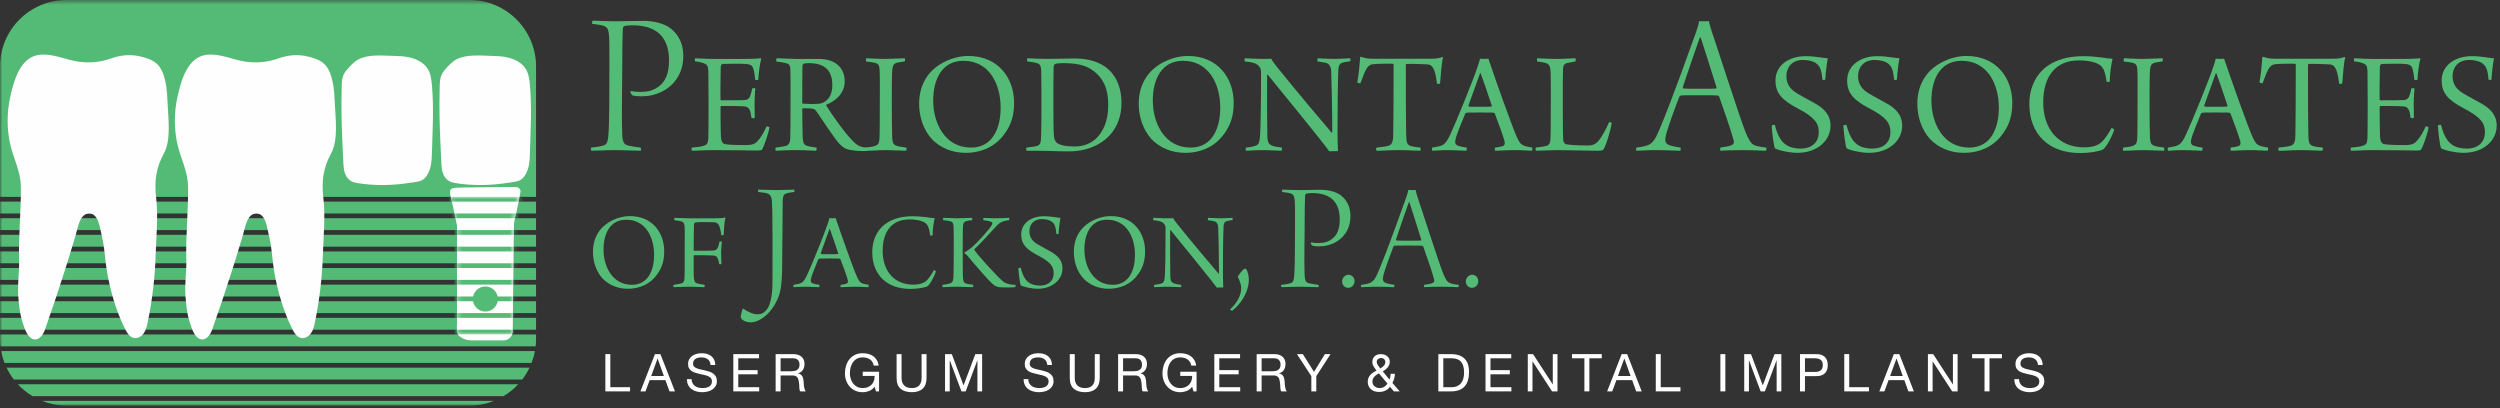 <?xml version="1.0" encoding="UTF-8" standalone="no"?>
<svg width="527px" height="86px" viewBox="0 0 527 86" version="1.1" xmlns="http://www.w3.org/2000/svg" xmlns:xlink="http://www.w3.org/1999/xlink">
    <rect x="0" y="0" width="527" height="86" fill="#333333" stroke="none"/>
    <!-- Generator: Sketch 42 (36781) - http://www.bohemiancoding.com/sketch -->
    <title>Page 1</title>
    <desc>Created with Sketch.</desc>
    <defs>
        <polygon id="path-1" points="0 86 526.305 86 526.305 0.5 0 0.5"></polygon>
        <path d="M0.921,2.5924507e-09 C1.07,0.704 1.28,1.395 1.428,2.1 C1.701,3.4 1.99,4.697 2.25,6 L2.25,16.342 L2.25,23.836 L2.25,26.755 C2.25,27.474 2.079,28.376 2.442,29 L13.874,29 C13.959,28.776 14.006,28.53 14.007,28.269 C14.021,24.04 14.1,19.809 14.146,15.58 C14.181,12.387 14.215,9.193 14.25,6 C14.26,5.073 14.632,4.028 14.807,3.122 C15.008,2.08 15.249,1.043 15.449,8.67542838e-09 L0.921,0 L0.921,2.5924507e-09 Z" id="path-3"></path>
    </defs>
    <g id="Page-1" stroke="none" stroke-width="1" fill="none" fill-rule="evenodd">
        <g transform="translate(0, -1)">
            <g id="Group-143" transform="translate(0, 0.5)">
                <path d="M132.88,19.916 C132.88,19.872 132.969,19.695 133.013,19.695 C133.5,19.784 133.988,19.872 135.006,19.872 C136.468,19.872 137.354,19.651 138.284,19.119 C140.498,17.834 141.03,15.665 141.03,13.184 C141.03,9.153 139.17,5.832 133.367,5.832 C132.88,5.832 131.906,5.875 131.596,6.008 C131.463,6.053 131.33,6.229 131.286,6.585 C131.241,7.647 131.153,10.969 131.153,16.994 C131.153,19.872 131.02,24.921 131.153,28.421 C131.197,30.857 131.596,31.034 132.969,31.299 C133.589,31.433 134.386,31.52 135.006,31.61 C135.184,31.698 135.139,32.23 135.051,32.275 C133.943,32.275 131.374,32.142 129.78,32.142 C127.831,32.142 125.439,32.275 124.686,32.275 C124.553,32.185 124.509,31.698 124.642,31.61 C125.483,31.52 126.192,31.433 126.724,31.299 C127.654,31.034 128.141,31.122 128.274,28.599 C128.362,27.268 128.451,24.832 128.451,18.277 C128.451,15.576 128.495,9.597 128.407,8.355 C128.318,6.851 128.141,6.141 127.034,5.875 C126.458,5.742 125.749,5.609 124.819,5.521 C124.775,5.388 124.863,4.902 124.952,4.856 C125.705,4.856 127.698,4.989 129.735,4.989 C131.862,4.989 133.323,4.902 135.759,4.902 C137.31,4.902 139.834,5.255 141.429,6.54 C142.802,7.647 143.998,9.374 144.042,12.165 C144.087,16.285 141.783,18.721 139.436,19.872 C138.063,20.492 136.822,20.802 135.228,20.802 C134.563,20.802 133.766,20.758 133.279,20.581 C133.102,20.404 132.88,20.006 132.88,19.916 Z" id="Fill-1" fill="#54BB76"></path>
                <path d="M146.57,12.786 C147.279,12.786 148.563,12.918 150.291,12.918 L157.023,12.918 C159.016,12.918 159.946,12.829 160.39,12.786 C160.39,12.786 160.478,12.829 160.478,12.875 C160.168,13.937 159.902,16.063 159.857,17.303 C159.77,17.391 159.282,17.391 159.193,17.303 C159.149,16.639 159.016,15.886 158.927,15.442 C158.707,14.512 158.529,14.07 157.2,13.981 C156.403,13.894 152.727,13.937 152.328,13.981 C152.062,14.025 151.93,14.38 151.93,14.558 C151.885,16.727 151.841,21.112 151.885,21.423 C151.885,21.555 151.974,21.644 152.062,21.644 C153.701,21.644 156.004,21.644 156.935,21.6 C157.909,21.555 158.086,20.891 158.263,20.359 C158.396,19.961 158.485,19.563 158.574,19.12 C158.662,19.075 159.193,19.075 159.238,19.163 C159.149,19.651 159.06,21.555 159.06,22.265 C159.06,22.884 159.105,24.523 159.105,25.32 C158.972,25.453 158.529,25.453 158.396,25.32 C158.308,24.7 158.263,24.346 158.175,24.036 C157.998,23.549 157.82,23.018 156.935,22.929 C155.871,22.84 153.435,22.84 152.018,22.84 C151.974,22.84 151.885,23.061 151.885,23.106 C151.885,23.593 151.885,27.447 151.974,29.351 C152.018,30.547 152.549,30.813 152.727,30.857 C153.435,31.034 154.986,31.078 157.289,31.078 C159.06,31.078 159.415,30.547 159.857,30.06 C160.567,29.218 161.098,28.288 161.586,27.136 C161.674,27.093 162.161,27.225 162.206,27.402 C162.117,28.066 161.275,30.857 160.656,32.009 C160.567,32.142 160.301,32.23 159.637,32.23 C158.086,32.23 155.207,32.142 150.335,32.142 C148.209,32.142 147.102,32.275 145.861,32.275 C145.773,32.186 145.729,31.655 145.861,31.609 C146.659,31.566 147.678,31.433 148.253,31.256 C149.006,31.034 149.272,30.813 149.316,29.484 C149.36,28.51 149.36,25.409 149.36,21.688 C149.36,18.587 149.316,15.797 149.316,15.355 C149.227,14.292 149.006,14.07 148.297,13.805 C147.81,13.627 147.19,13.493 146.57,13.45 C146.437,13.406 146.437,12.786 146.57,12.786" id="Fill-3" fill="#54BB76"></path>
                <path d="M169.162,14.291 C169.118,15.399 169.118,19.916 169.118,22.041 C169.118,22.264 169.118,22.353 169.295,22.353 C169.56,22.396 171.952,22.485 172.794,22.353 C174.079,22.087 175.451,21.111 175.451,18.41 C175.451,15.442 173.946,13.804 170.49,13.804 C170.136,13.804 169.649,13.848 169.384,13.936 C169.295,13.981 169.162,14.202 169.162,14.291 M163.759,12.785 C164.511,12.785 166.681,12.917 167.523,12.917 L172.528,12.917 C176.426,12.917 178.064,15.088 178.064,17.657 C178.064,20.181 176.116,21.821 174.167,22.574 C174.123,22.662 174.167,22.795 174.212,22.795 C175.407,24.789 178.286,28.775 179.748,30.192 C180.899,31.388 181.52,31.52 182.937,31.654 C182.981,31.654 182.937,32.318 182.848,32.318 C181.742,32.407 179.305,32.274 178.375,31.875 C177.932,31.698 177.445,31.344 176.869,30.724 C175.673,29.395 173.282,25.63 172.085,23.947 C171.819,23.548 171.553,23.415 170.978,23.372 C170.447,23.326 169.782,23.326 169.251,23.326 C169.162,23.326 169.118,23.504 169.118,23.548 C169.118,25.232 169.162,28.332 169.206,29.484 C169.295,30.813 169.56,31.034 170.136,31.255 C170.534,31.388 171.288,31.52 172.085,31.609 C172.218,31.654 172.13,32.185 172.041,32.274 C171.642,32.274 169.87,32.141 167.612,32.141 C165.53,32.141 163.979,32.274 163.537,32.274 C163.448,32.23 163.404,31.654 163.537,31.609 C164.157,31.52 165.175,31.388 165.486,31.3 C166.239,31.122 166.549,30.724 166.593,29.528 C166.638,28.687 166.638,24.567 166.638,22.928 C166.638,21.111 166.681,16.107 166.593,14.955 C166.549,14.158 166.239,13.936 165.663,13.804 C165.264,13.716 164.423,13.538 163.714,13.493 C163.581,13.405 163.626,12.829 163.759,12.785" id="Fill-5" fill="#54BB76"></path>
                <path d="M182.586,12.786 C183.206,12.786 185.11,12.918 186.572,12.918 C187.856,12.918 189.938,12.786 190.691,12.786 C190.824,12.829 190.824,13.361 190.691,13.45 C190.204,13.493 189.362,13.671 189.097,13.716 C188.387,13.894 188.167,14.336 188.078,15.31 C187.989,16.639 187.989,19.563 187.989,22.308 C187.989,25.233 188.034,28.554 188.078,29.617 C188.167,30.591 188.3,30.99 189.053,31.256 C189.451,31.389 190.336,31.521 191.046,31.609 C191.135,31.698 191.09,32.186 191.046,32.275 C190.381,32.275 188.122,32.142 186.749,32.142 C185.199,32.142 184.092,32.275 182.453,32.275 C182.364,32.186 182.364,31.698 182.453,31.609 C183.028,31.566 183.914,31.433 184.313,31.3 C185.066,31.078 185.288,30.725 185.376,29.972 C185.465,29.085 185.465,24.036 185.465,21.423 C185.465,19.075 185.508,16.727 185.421,15.266 C185.376,14.336 185.199,13.937 184.491,13.759 C184.136,13.671 183.383,13.539 182.586,13.45 C182.497,13.406 182.542,12.829 182.586,12.786" id="Fill-7" fill="#54BB76"></path>
                <path d="M210.935,23.195 C210.935,18.233 208.543,13.317 203.095,13.317 C198.533,13.317 196.717,17.259 196.717,21.688 C196.717,26.472 199.197,31.61 204.69,31.61 C209.341,31.61 210.935,27.402 210.935,23.195 M196.451,29.838 C194.591,27.8 193.749,25.01 193.749,22.354 C193.749,20.094 194.369,18.101 195.521,16.507 C197.337,13.937 200.925,12.298 204.114,12.298 C210.536,12.298 213.77,17.082 213.77,22.176 C213.77,24.832 213.15,26.781 211.865,28.554 C210.005,31.3 206.993,32.717 203.538,32.717 C200.57,32.717 198.134,31.566 196.451,29.838" id="Fill-9" fill="#54BB76"></path>
                <path d="M222.809,30.636 C223.429,31.078 224.581,31.389 226.53,31.389 C227.593,31.389 229.32,31.167 230.871,29.883 C232.554,28.377 233.617,26.029 233.617,22.618 C233.617,19.518 232.819,17.082 230.25,15.266 C228.789,14.203 226.751,13.805 224.138,13.805 C223.695,13.805 222.676,13.848 222.454,13.981 C222.278,14.07 222.145,14.158 222.101,14.646 C222.056,15.399 222.056,19.563 222.056,22.308 C222.056,25.144 222.056,28.421 222.189,29.307 C222.189,29.706 222.411,30.281 222.809,30.636 M216.608,12.786 C217.406,12.829 219.753,12.918 220.594,12.918 C222.411,12.918 224.271,12.829 226.663,12.829 C229.364,12.829 231.933,13.582 233.573,15.044 C235.566,16.816 236.407,19.34 236.407,22.219 C236.407,26.649 234.104,29.351 231.889,30.679 C230.028,31.787 228.036,32.408 225.157,32.408 C222.809,32.408 220.727,32.275 218.38,32.275 L216.387,32.275 C216.298,32.186 216.298,31.655 216.387,31.609 C216.962,31.566 217.848,31.433 218.291,31.344 C218.911,31.211 219.355,31.078 219.443,29.795 C219.532,27.668 219.532,24.745 219.532,22.131 C219.532,20.581 219.532,16.639 219.488,15.355 C219.443,14.38 219.221,13.937 218.424,13.759 C218.07,13.671 217.45,13.539 216.564,13.45 C216.475,13.361 216.475,12.875 216.608,12.786" id="Fill-11" fill="#54BB76"></path>
                <path d="M257.228,23.195 C257.228,18.233 254.837,13.317 249.388,13.317 C244.827,13.317 243.011,17.259 243.011,21.688 C243.011,26.472 245.49,31.61 250.983,31.61 C255.635,31.61 257.228,27.402 257.228,23.195 M242.744,29.838 C240.885,27.8 240.042,25.01 240.042,22.354 C240.042,20.094 240.662,18.101 241.815,16.507 C243.631,13.937 247.219,12.298 250.407,12.298 C256.829,12.298 260.063,17.082 260.063,22.176 C260.063,24.832 259.443,26.781 258.159,28.554 C256.298,31.3 253.286,32.717 249.832,32.717 C246.863,32.717 244.428,31.566 242.744,29.838" id="Fill-13" fill="#54BB76"></path>
                <path d="M262.415,12.786 C262.858,12.786 265.028,12.918 266.003,12.918 C266.623,12.918 267.686,12.918 267.996,12.875 C268.084,13.14 268.262,13.45 269.103,14.512 C272.735,19.075 279.601,27.18 280.708,28.465 C280.753,28.51 280.841,28.421 280.841,28.377 C280.841,24.168 280.708,17.703 280.62,15.531 C280.575,14.646 280.265,13.894 279.379,13.716 L277.741,13.45 C277.696,13.361 277.696,12.875 277.741,12.786 C278.493,12.786 279.867,12.918 281.373,12.918 C282.303,12.918 284.296,12.786 284.651,12.786 C284.695,12.875 284.695,13.317 284.651,13.406 C284.074,13.493 283.366,13.582 283.011,13.716 C282.258,13.937 282.17,14.558 282.125,15.266 C281.992,17.437 281.948,24.214 281.948,28.155 C281.948,29.572 281.992,31.389 282.037,32.363 C281.461,32.319 280.62,32.363 280.221,32.408 C278.804,30.37 268.661,18.012 267.199,16.196 C267.154,16.196 267.11,16.196 267.11,16.24 C267.066,19.34 267.11,27.313 267.154,29.218 C267.199,30.725 267.598,30.945 268.173,31.211 C268.617,31.389 269.591,31.566 270.166,31.609 C270.3,31.655 270.255,32.186 270.122,32.275 C269.502,32.275 267.642,32.142 266.047,32.142 C264.63,32.142 263.345,32.275 262.681,32.275 C262.548,32.186 262.548,31.655 262.681,31.609 C263.123,31.566 264.009,31.477 264.719,31.211 C265.471,30.945 265.516,30.193 265.604,29.307 C265.738,27.889 265.826,22.618 265.826,15.754 C265.826,15.177 265.738,14.867 265.383,14.425 C264.807,13.848 264.231,13.627 262.371,13.45 C262.326,13.361 262.326,12.875 262.415,12.786" id="Fill-15" fill="#54BB76"></path>
                <path d="M292.404,31.3 C293.378,31.123 293.643,30.547 293.688,29.129 C293.732,28.244 293.776,19.208 293.776,14.114 C293.776,14.025 293.643,13.937 293.6,13.937 C292.979,13.893 290.145,13.937 289.525,14.025 C288.816,14.07 288.329,14.469 287.974,15.133 C287.62,15.797 287.266,16.727 286.779,18.056 C286.69,18.056 286.158,17.968 286.114,17.879 C286.38,16.595 286.646,13.893 286.734,12.52 C286.779,12.476 286.868,12.431 286.912,12.476 C287.753,12.786 288.462,12.875 289.214,12.875 L301.395,12.875 C302.458,12.875 303.078,12.875 304.052,12.52 C304.097,12.52 304.185,12.563 304.185,12.652 C303.876,13.805 303.699,16.55 303.566,18.101 C303.477,18.189 302.902,18.233 302.902,18.101 C302.769,16.773 302.547,15.886 302.325,15.31 C302.016,14.512 301.617,14.114 300.864,14.07 C299.623,13.981 297.276,13.937 296.478,13.981 C296.391,14.025 296.346,14.114 296.346,14.203 C296.346,18.72 296.346,28.465 296.478,29.972 C296.523,30.547 296.744,31.123 297.453,31.3 C297.896,31.433 298.605,31.521 299.402,31.609 C299.535,31.655 299.49,32.23 299.357,32.274 C298.472,32.274 296.656,32.141 294.795,32.141 C292.448,32.141 291.075,32.319 290.189,32.274 C290.056,32.186 290.056,31.655 290.189,31.609 C291.208,31.477 291.961,31.433 292.404,31.3" id="Fill-17" fill="#54BB76"></path>
                <path d="M309.548,22.751 C309.548,22.884 309.592,22.928 309.681,22.972 C309.947,23.017 309.903,23.017 311.674,23.017 C312.383,23.017 313.889,23.017 314.376,22.972 C314.376,22.972 314.509,22.884 314.465,22.751 C313.668,20.359 312.649,17.348 312.118,15.93 C312.073,15.93 312.029,15.974 311.985,15.974 L309.548,22.751 Z M305.694,28.907 C306.891,26.383 310.656,17.126 311.453,14.646 C311.674,13.981 311.94,13.184 311.985,12.874 C311.985,12.874 312.25,12.917 312.826,12.917 C313.357,12.917 313.668,12.874 313.756,12.874 C313.801,13.095 314.067,13.804 314.287,14.424 C314.908,16.329 318.717,27.136 319.736,29.351 C320.533,31.122 320.843,31.255 323.013,31.609 C323.058,31.698 323.013,32.185 322.925,32.274 C322.349,32.274 320.843,32.141 319.426,32.141 C317.699,32.141 315.971,32.274 315.173,32.274 C315.084,32.185 315.084,31.654 315.173,31.609 C315.794,31.52 316.148,31.477 316.635,31.344 C317.255,31.167 317.255,30.767 317.166,30.281 C316.768,28.819 315.705,26.028 315.084,24.39 C315.084,24.39 314.908,24.257 314.864,24.257 C314.553,24.213 314.022,24.213 311.985,24.213 C309.77,24.213 309.459,24.213 309.194,24.257 C308.973,24.302 308.84,24.478 308.84,24.523 C308.176,26.162 306.935,29.085 306.802,29.971 C306.669,30.547 306.713,31.122 307.643,31.3 C307.998,31.433 308.485,31.52 309.194,31.609 C309.239,31.654 309.194,32.141 309.106,32.274 C308.529,32.274 306.58,32.141 305.163,32.141 C303.525,32.141 302.417,32.274 301.93,32.274 C301.841,32.185 301.841,31.654 301.93,31.609 C304.189,31.255 304.632,31.167 305.694,28.907 L305.694,28.907 Z" id="Fill-19" fill="#54BB76"></path>
                <path d="M324.035,12.786 C324.743,12.786 326.471,12.918 328.198,12.918 C329.749,12.918 331.565,12.786 332.096,12.786 C332.185,12.829 332.185,13.361 332.096,13.45 L330.457,13.759 C329.749,13.937 329.527,14.203 329.483,15.089 C329.438,16.107 329.438,18.72 329.438,22.176 C329.438,24.921 329.438,28.332 329.527,30.015 C329.571,30.502 329.925,30.857 330.058,30.902 C330.811,31.034 332.273,31.167 334.886,31.167 C335.55,31.167 336.215,30.99 336.835,30.326 C337.588,29.528 338.607,27.668 339.183,26.25 C339.271,26.163 339.759,26.383 339.759,26.472 C339.448,28.244 338.607,31.034 338.031,31.964 C337.898,32.186 337.632,32.275 336.791,32.275 C335.197,32.275 329.616,32.142 328.242,32.142 C327.002,32.142 324.256,32.275 323.769,32.275 C323.68,32.186 323.68,31.655 323.769,31.609 C324.61,31.477 325.363,31.433 325.762,31.3 C326.471,31.167 326.781,30.813 326.825,29.838 C326.87,28.953 326.914,28.687 326.914,21.378 C326.914,18.145 326.914,16.595 326.87,15.886 C326.825,14.336 326.559,13.937 325.585,13.716 C325.23,13.627 324.655,13.539 324.035,13.45 C323.946,13.361 323.991,12.875 324.035,12.786" id="Fill-21" fill="#54BB76"></path>
                <path d="M358.321,8.444 C357.613,10.305 355.399,16.904 354.733,18.854 C354.733,19.03 354.778,19.119 354.911,19.163 C355.31,19.209 356.416,19.209 358.809,19.209 C359.783,19.209 361.511,19.209 361.732,19.163 C361.777,19.163 361.865,19.03 361.821,18.854 C360.758,15.488 359.164,10.35 358.498,8.4 C358.454,8.4 358.321,8.4 358.321,8.444 M349.905,27.579 C352.607,21.201 356.594,9.819 357.568,7.16 C357.879,6.274 358.1,5.521 358.189,4.946 C358.233,4.946 358.587,4.99 359.207,4.99 C359.872,4.99 360.181,4.946 360.226,4.946 C360.314,5.345 360.492,6.053 360.758,6.894 C361.555,9.108 366.693,25.233 368.021,28.509 C369.173,31.122 369.351,31.256 372.318,31.61 C372.407,31.744 372.363,32.185 372.23,32.275 C371.122,32.23 368.598,32.142 367.579,32.142 C366.516,32.142 363.593,32.185 362.662,32.275 C362.618,32.185 362.574,31.698 362.662,31.61 C363.548,31.477 364.257,31.389 364.876,31.166 C365.586,30.857 365.586,30.547 365.408,29.927 C364.921,28.023 363.238,23.284 362.396,20.846 C362.396,20.846 362.13,20.625 362.086,20.625 C361.644,20.581 360.713,20.581 357.967,20.581 C355,20.581 354.778,20.581 354.335,20.625 C354.202,20.625 354.025,20.802 353.981,20.936 C353.095,23.238 351.279,28.111 351.102,29.395 C350.969,30.192 350.924,30.901 352.386,31.256 C352.918,31.389 353.317,31.477 354.247,31.61 C354.335,31.698 354.291,32.185 354.202,32.275 C353.405,32.275 351.102,32.142 349.153,32.142 C346.982,32.142 345.654,32.275 344.99,32.275 C344.857,32.23 344.857,31.698 344.99,31.61 C348.089,31.212 348.533,30.857 349.905,27.579" id="Fill-23" fill="#54BB76"></path>
                <path d="M376.396,30.945 C377.193,31.566 378.389,31.832 379.541,31.832 C381.579,31.832 383.394,30.813 383.394,28.332 C383.394,26.427 382.464,25.187 378.921,23.327 C375.82,21.688 374.271,20.27 374.271,17.48 C374.271,14.203 377.193,12.342 380.603,12.342 C382.021,12.342 382.685,12.475 383.438,12.563 C384.103,12.652 384.988,12.786 385.298,12.786 C385.122,13.67 384.856,15.708 384.767,17.259 C384.68,17.391 384.192,17.391 384.147,17.259 C384.014,15.354 383.661,14.469 382.906,13.893 C382.286,13.405 381.224,13.139 380.072,13.139 C377.637,13.139 376.572,14.823 376.572,16.549 C376.572,18.321 377.503,19.385 378.743,20.138 C380.204,21.024 381.49,21.644 382.774,22.396 C384.281,23.283 385.875,24.567 385.875,27.004 C385.875,30.015 383.216,32.717 378.877,32.717 C377.193,32.717 374.846,32.186 374.137,31.743 C373.916,31.3 373.517,28.111 373.473,26.958 C373.517,26.87 374.048,26.781 374.137,26.826 C374.668,28.996 375.466,30.325 376.396,30.945" id="Fill-25" fill="#54BB76"></path>
                <path d="M391.502,30.945 C392.3,31.566 393.495,31.832 394.647,31.832 C396.685,31.832 398.501,30.813 398.501,28.332 C398.501,26.427 397.571,25.187 394.027,23.327 C390.927,21.688 389.377,20.27 389.377,17.48 C389.377,14.203 392.3,12.342 395.71,12.342 C397.127,12.342 397.792,12.475 398.545,12.563 C399.209,12.652 400.095,12.786 400.405,12.786 C400.228,13.67 399.962,15.708 399.873,17.259 C399.786,17.391 399.298,17.391 399.254,17.259 C399.12,15.354 398.767,14.469 398.013,13.893 C397.393,13.405 396.33,13.139 395.178,13.139 C392.743,13.139 391.679,14.823 391.679,16.549 C391.679,18.321 392.61,19.385 393.85,20.138 C395.311,21.024 396.596,21.644 397.881,22.396 C399.387,23.283 400.981,24.567 400.981,27.004 C400.981,30.015 398.323,32.717 393.983,32.717 C392.3,32.717 389.952,32.186 389.244,31.743 C389.022,31.3 388.623,28.111 388.579,26.958 C388.623,26.87 389.155,26.781 389.244,26.826 C389.775,28.996 390.572,30.325 391.502,30.945" id="Fill-27" fill="#54BB76"></path>
                <path d="M421.358,23.195 C421.358,18.233 418.966,13.317 413.518,13.317 C408.956,13.317 407.14,17.259 407.14,21.688 C407.14,26.472 409.62,31.61 415.113,31.61 C419.764,31.61 421.358,27.402 421.358,23.195 M406.874,29.838 C405.014,27.8 404.172,25.01 404.172,22.354 C404.172,20.094 404.792,18.101 405.944,16.507 C407.76,13.937 411.348,12.298 414.537,12.298 C420.959,12.298 424.193,17.082 424.193,22.176 C424.193,24.832 423.573,26.781 422.288,28.554 C420.428,31.3 417.416,32.717 413.961,32.717 C410.993,32.717 408.557,31.566 406.874,29.838" id="Fill-29" fill="#54BB76"></path>
                <path d="M442.179,13.937 C441.249,13.45 439.787,13.229 438.237,13.229 C433.276,13.229 430.707,16.639 430.707,22.088 C430.707,27.535 433.763,31.566 439.389,31.566 C440.319,31.566 441.78,31.433 442.799,30.636 C443.685,29.927 444.526,28.554 445.102,27.491 C445.235,27.447 445.633,27.712 445.678,27.846 C445.102,29.572 443.862,31.744 443.242,32.053 C442.268,32.451 440.363,32.763 438.503,32.763 C431.814,32.763 427.783,28.731 427.783,22.397 C427.783,18.942 429.246,15.577 432.656,13.76 C434.339,12.875 436.509,12.343 439.123,12.343 C440.407,12.343 441.604,12.431 442.932,12.609 C443.995,12.786 444.881,12.875 445.324,12.875 C445.058,14.026 444.703,16.241 444.748,17.703 C444.703,17.791 444.172,17.791 444.084,17.746 C443.729,15.355 443.331,14.469 442.179,13.937" id="Fill-31" fill="#54BB76"></path>
                <path d="M447.72,12.786 C448.34,12.786 450.244,12.918 451.706,12.918 C452.99,12.918 455.072,12.786 455.825,12.786 C455.958,12.829 455.958,13.361 455.825,13.45 C455.338,13.493 454.496,13.671 454.231,13.716 C453.521,13.894 453.301,14.336 453.212,15.31 C453.123,16.639 453.123,19.563 453.123,22.308 C453.123,25.233 453.168,28.554 453.212,29.617 C453.301,30.591 453.434,30.99 454.187,31.256 C454.585,31.389 455.47,31.521 456.18,31.609 C456.269,31.698 456.224,32.186 456.18,32.275 C455.515,32.275 453.256,32.142 451.883,32.142 C450.333,32.142 449.226,32.275 447.587,32.275 C447.498,32.186 447.498,31.698 447.587,31.609 C448.162,31.566 449.048,31.433 449.447,31.3 C450.2,31.078 450.422,30.725 450.51,29.972 C450.599,29.085 450.599,24.036 450.599,21.423 C450.599,19.075 450.643,16.727 450.555,15.266 C450.51,14.336 450.333,13.937 449.625,13.759 C449.27,13.671 448.517,13.539 447.72,13.45 C447.631,13.406 447.676,12.829 447.72,12.786" id="Fill-33" fill="#54BB76"></path>
                <path d="M464.64,22.751 C464.64,22.884 464.684,22.928 464.773,22.972 C465.039,23.017 464.995,23.017 466.766,23.017 C467.475,23.017 468.981,23.017 469.468,22.972 C469.468,22.972 469.601,22.884 469.557,22.751 C468.76,20.359 467.741,17.348 467.21,15.93 C467.165,15.93 467.121,15.974 467.077,15.974 L464.64,22.751 Z M460.786,28.907 C461.983,26.383 465.748,17.126 466.545,14.646 C466.766,13.981 467.032,13.184 467.077,12.874 C467.077,12.874 467.342,12.917 467.918,12.917 C468.449,12.917 468.76,12.874 468.848,12.874 C468.893,13.095 469.159,13.804 469.379,14.424 C470,16.329 473.809,27.136 474.828,29.351 C475.625,31.122 475.935,31.255 478.105,31.609 C478.15,31.698 478.105,32.185 478.017,32.274 C477.441,32.274 475.935,32.141 474.518,32.141 C472.791,32.141 471.063,32.274 470.265,32.274 C470.176,32.185 470.176,31.654 470.265,31.609 C470.886,31.52 471.24,31.477 471.727,31.344 C472.347,31.167 472.347,30.767 472.258,30.281 C471.86,28.819 470.797,26.028 470.176,24.39 C470.176,24.39 470,24.257 469.956,24.257 C469.645,24.213 469.114,24.213 467.077,24.213 C464.862,24.213 464.551,24.213 464.286,24.257 C464.065,24.302 463.932,24.478 463.932,24.523 C463.268,26.162 462.027,29.085 461.894,29.971 C461.761,30.547 461.805,31.122 462.735,31.3 C463.09,31.433 463.577,31.52 464.286,31.609 C464.331,31.654 464.286,32.141 464.198,32.274 C463.621,32.274 461.672,32.141 460.255,32.141 C458.617,32.141 457.509,32.274 457.022,32.274 C456.933,32.185 456.933,31.654 457.022,31.609 C459.281,31.255 459.724,31.167 460.786,28.907 L460.786,28.907 Z" id="Fill-35" fill="#54BB76"></path>
                <path d="M482.583,31.3 C483.557,31.123 483.822,30.547 483.867,29.129 C483.911,28.244 483.955,19.208 483.955,14.114 C483.955,14.025 483.822,13.937 483.779,13.937 C483.158,13.893 480.324,13.937 479.704,14.025 C478.995,14.07 478.508,14.469 478.153,15.133 C477.799,15.797 477.445,16.727 476.958,18.056 C476.869,18.056 476.337,17.968 476.293,17.879 C476.559,16.595 476.825,13.893 476.913,12.52 C476.958,12.476 477.047,12.431 477.091,12.476 C477.932,12.786 478.641,12.875 479.393,12.875 L491.574,12.875 C492.637,12.875 493.257,12.875 494.231,12.52 C494.276,12.52 494.364,12.563 494.364,12.652 C494.055,13.805 493.878,16.55 493.745,18.101 C493.656,18.189 493.081,18.233 493.081,18.101 C492.948,16.773 492.726,15.886 492.504,15.31 C492.195,14.512 491.796,14.114 491.043,14.07 C489.802,13.981 487.455,13.937 486.657,13.981 C486.57,14.025 486.525,14.114 486.525,14.203 C486.525,18.72 486.525,28.465 486.657,29.972 C486.702,30.547 486.923,31.123 487.632,31.3 C488.075,31.433 488.784,31.521 489.581,31.609 C489.714,31.655 489.669,32.23 489.536,32.274 C488.651,32.274 486.835,32.141 484.974,32.141 C482.627,32.141 481.254,32.319 480.368,32.274 C480.235,32.186 480.235,31.655 480.368,31.609 C481.387,31.477 482.14,31.433 482.583,31.3" id="Fill-37" fill="#54BB76"></path>
                <path d="M496.315,12.786 C497.025,12.786 498.308,12.918 500.037,12.918 L506.768,12.918 C508.762,12.918 509.692,12.829 510.135,12.786 C510.135,12.786 510.224,12.829 510.224,12.875 C509.913,13.937 509.647,16.063 509.603,17.303 C509.515,17.391 509.028,17.391 508.939,17.303 C508.895,16.639 508.762,15.886 508.673,15.442 C508.452,14.512 508.275,14.07 506.946,13.981 C506.149,13.894 502.472,13.937 502.073,13.981 C501.808,14.025 501.675,14.38 501.675,14.558 C501.631,16.727 501.587,21.112 501.631,21.423 C501.631,21.555 501.72,21.644 501.808,21.644 C503.447,21.644 505.751,21.644 506.681,21.6 C507.654,21.555 507.831,20.891 508.009,20.359 C508.142,19.961 508.231,19.563 508.319,19.12 C508.408,19.075 508.939,19.075 508.983,19.163 C508.895,19.651 508.806,21.555 508.806,22.265 C508.806,22.884 508.85,24.523 508.85,25.32 C508.717,25.453 508.275,25.453 508.142,25.32 C508.053,24.7 508.009,24.346 507.92,24.036 C507.743,23.549 507.566,23.018 506.681,22.929 C505.617,22.84 503.181,22.84 501.764,22.84 C501.72,22.84 501.631,23.061 501.631,23.106 C501.631,23.593 501.631,27.447 501.72,29.351 C501.764,30.547 502.295,30.813 502.472,30.857 C503.181,31.034 504.732,31.078 507.034,31.078 C508.806,31.078 509.161,30.547 509.603,30.06 C510.313,29.218 510.844,28.288 511.331,27.136 C511.42,27.093 511.907,27.225 511.951,27.402 C511.862,28.066 511.021,30.857 510.401,32.009 C510.313,32.142 510.046,32.23 509.382,32.23 C507.831,32.23 504.952,32.142 500.081,32.142 C497.955,32.142 496.847,32.275 495.607,32.275 C495.518,32.186 495.474,31.655 495.607,31.609 C496.404,31.566 497.423,31.433 497.999,31.256 C498.752,31.034 499.018,30.813 499.062,29.484 C499.107,28.51 499.107,25.409 499.107,21.688 C499.107,18.587 499.062,15.797 499.062,15.355 C498.973,14.292 498.752,14.07 498.043,13.805 C497.556,13.627 496.936,13.493 496.315,13.45 C496.183,13.406 496.183,12.786 496.315,12.786" id="Fill-39" fill="#54BB76"></path>
                <path d="M516.826,30.945 C517.624,31.566 518.819,31.832 519.971,31.832 C522.009,31.832 523.825,30.813 523.825,28.332 C523.825,26.427 522.895,25.187 519.351,23.327 C516.251,21.688 514.701,20.27 514.701,17.48 C514.701,14.203 517.624,12.342 521.034,12.342 C522.451,12.342 523.116,12.475 523.869,12.563 C524.533,12.652 525.419,12.786 525.729,12.786 C525.552,13.67 525.286,15.708 525.197,17.259 C525.11,17.391 524.622,17.391 524.578,17.259 C524.444,15.354 524.091,14.469 523.337,13.893 C522.717,13.405 521.654,13.139 520.502,13.139 C518.067,13.139 517.003,14.823 517.003,16.549 C517.003,18.321 517.933,19.385 519.174,20.138 C520.635,21.024 521.92,21.644 523.205,22.396 C524.711,23.283 526.305,24.567 526.305,27.004 C526.305,30.015 523.647,32.717 519.307,32.717 C517.624,32.717 515.276,32.186 514.568,31.743 C514.346,31.3 513.947,28.111 513.903,26.958 C513.947,26.87 514.479,26.781 514.568,26.826 C515.099,28.996 515.896,30.325 516.826,30.945" id="Fill-41" fill="#54BB76"></path>
                <path d="M137.887,54.226 C137.887,50.504 136.093,46.816 132.007,46.816 C128.585,46.816 127.222,49.773 127.222,53.096 C127.222,56.684 129.083,60.538 133.203,60.538 C136.691,60.538 137.887,57.382 137.887,54.226 M127.023,59.21 C125.628,57.682 124.996,55.588 124.996,53.594 C124.996,51.9 125.462,50.405 126.325,49.209 C127.687,47.281 130.378,46.053 132.771,46.053 C137.588,46.053 140.013,49.641 140.013,53.461 C140.013,55.455 139.548,56.917 138.585,58.246 C137.189,60.305 134.93,61.369 132.339,61.369 C130.113,61.369 128.285,60.506 127.023,59.21" id="Fill-43" fill="#54BB76"></path>
                <path d="M142.174,46.418 C142.606,46.418 144.068,46.518 145.264,46.518 L150.779,46.518 C151.743,46.518 152.374,46.485 152.839,46.351 C152.905,46.351 152.905,46.418 152.939,46.45 C152.706,47.016 152.607,48.81 152.54,50.007 C152.507,50.106 152.108,50.172 152.042,50.039 C151.975,49.275 151.776,48.544 151.676,48.278 C151.544,47.813 151.178,47.382 150.513,47.348 C149.749,47.316 147.423,47.281 146.626,47.382 C146.46,47.382 146.294,47.614 146.294,47.813 C146.261,48.611 146.228,51.534 146.228,53.229 C146.228,53.296 146.261,53.362 146.327,53.362 C146.925,53.362 149.583,53.362 150.247,53.328 C150.912,53.296 151.111,53.096 151.344,52.63 C151.443,52.431 151.61,51.833 151.676,51.434 C151.743,51.368 152.108,51.402 152.175,51.468 C152.108,51.933 152.009,53.129 152.009,53.661 C152.009,54.923 152.075,55.687 152.075,56.12 C152.009,56.219 151.676,56.253 151.61,56.152 C151.577,55.953 151.477,55.488 151.377,55.189 C151.211,54.691 151.011,54.391 150.38,54.359 C149.483,54.292 147.058,54.292 146.394,54.292 C146.327,54.292 146.228,54.325 146.228,54.425 C146.228,55.854 146.194,58.046 146.261,58.977 C146.327,59.707 146.394,60.106 147.058,60.273 C147.39,60.339 147.888,60.472 148.52,60.538 C148.553,60.571 148.553,60.97 148.487,61.036 C147.888,61.036 146.593,60.937 145.397,60.937 C143.603,60.937 142.673,61.036 142.008,61.036 C141.941,60.97 141.908,60.571 142.008,60.538 C142.54,60.472 143.271,60.339 143.536,60.273 C144.201,60.073 144.267,59.741 144.3,58.844 C144.334,58.013 144.334,56.585 144.334,53.628 C144.334,51.102 144.367,49.341 144.334,48.477 C144.3,47.746 144.134,47.348 143.769,47.215 C143.47,47.116 142.805,46.983 142.174,46.916 C142.107,46.85 142.141,46.45 142.174,46.418" id="Fill-45" fill="#54BB76"></path>
                <path d="M159.848,40.47 C160.845,40.47 162.24,40.571 163.736,40.571 C165.43,40.571 166.46,40.47 167.423,40.47 C167.49,40.536 167.523,40.902 167.391,40.969 C166.294,41.102 165.863,41.201 165.497,41.401 C165.032,41.666 165.064,42.232 164.998,42.596 C164.965,43.427 164.931,55.022 164.865,57.614 C164.798,59.907 164.666,61.934 163.902,63.561 C162.506,66.684 160.148,68.444 158.187,68.444 C157.191,68.444 156.36,67.979 156.16,67.448 L156.16,67.083 C156.227,66.651 156.459,65.787 156.625,65.521 C157.822,66.385 158.951,66.751 159.549,66.751 C160.48,66.751 160.911,66.551 161.509,65.92 C162.307,65.089 162.839,63.029 162.839,59.973 C162.872,56.119 162.872,44.756 162.739,43.393 C162.705,42.53 162.705,41.567 161.709,41.267 C161.211,41.102 160.812,41.102 159.848,40.969 C159.782,40.902 159.748,40.536 159.848,40.47" id="Fill-47" fill="#54BB76"></path>
                <path d="M173.007,53.894 C173.007,53.994 173.041,54.026 173.107,54.059 C173.306,54.093 173.273,54.093 174.601,54.093 C175.133,54.093 176.262,54.093 176.628,54.059 C176.628,54.059 176.728,53.994 176.695,53.894 C176.097,52.1 175.332,49.84 174.934,48.777 C174.901,48.777 174.867,48.811 174.834,48.811 L173.007,53.894 Z M170.116,58.512 C171.014,56.618 173.838,49.674 174.436,47.813 C174.601,47.316 174.801,46.717 174.834,46.485 C174.834,46.485 175.034,46.518 175.465,46.518 C175.864,46.518 176.097,46.485 176.163,46.485 C176.197,46.651 176.396,47.182 176.562,47.647 C177.027,49.077 179.885,57.183 180.648,58.844 C181.246,60.172 181.479,60.273 183.107,60.538 C183.14,60.605 183.107,60.971 183.041,61.037 C182.609,61.037 181.479,60.937 180.416,60.937 C179.12,60.937 177.824,61.037 177.226,61.037 C177.16,60.971 177.16,60.572 177.226,60.538 C177.691,60.472 177.957,60.439 178.323,60.339 C178.788,60.206 178.788,59.907 178.721,59.542 C178.422,58.445 177.625,56.352 177.16,55.123 C177.16,55.123 177.027,55.023 176.994,55.023 C176.761,54.99 176.362,54.99 174.834,54.99 C173.172,54.99 172.94,54.99 172.741,55.023 C172.575,55.057 172.475,55.19 172.475,55.222 C171.977,56.452 171.046,58.644 170.947,59.309 C170.847,59.741 170.881,60.172 171.578,60.305 C171.844,60.405 172.21,60.472 172.741,60.538 C172.774,60.572 172.741,60.937 172.675,61.037 C172.242,61.037 170.781,60.937 169.718,60.937 C168.488,60.937 167.658,61.037 167.292,61.037 C167.226,60.971 167.226,60.572 167.292,60.538 C168.987,60.273 169.319,60.206 170.116,58.512 L170.116,58.512 Z" id="Fill-49" fill="#54BB76"></path>
                <path d="M194.668,47.281 C193.97,46.915 192.875,46.75 191.711,46.75 C187.99,46.75 186.063,49.308 186.063,53.395 C186.063,57.481 188.356,60.505 192.575,60.505 C193.273,60.505 194.369,60.405 195.133,59.808 C195.798,59.275 196.429,58.246 196.861,57.449 C196.961,57.415 197.259,57.614 197.293,57.714 C196.861,59.009 195.931,60.638 195.466,60.871 C194.735,61.169 193.306,61.402 191.911,61.402 C186.894,61.402 183.871,58.379 183.871,53.628 C183.871,51.036 184.966,48.511 187.525,47.149 C188.788,46.485 190.415,46.085 192.376,46.085 C193.34,46.085 194.236,46.152 195.234,46.285 C196.031,46.418 196.695,46.485 197.027,46.485 C196.828,47.348 196.562,49.009 196.595,50.106 C196.562,50.172 196.164,50.172 196.097,50.138 C195.831,48.345 195.532,47.68 194.668,47.281" id="Fill-51" fill="#54BB76"></path>
                <path d="M209.554,48.677 C208.457,49.907 206.629,51.866 205.367,53.063 L205.367,53.129 C205.632,53.76 210.185,58.844 211.581,59.939 C211.879,60.106 212.178,60.272 212.444,60.338 C212.744,60.438 213.374,60.537 214.038,60.537 C214.105,60.571 214.071,61.002 214.006,61.036 C213.142,61.103 210.75,61.135 210.285,60.97 C210.084,60.903 209.752,60.803 209.188,60.305 C208.19,59.442 205.101,55.82 203.805,54.259 C203.739,54.192 203.506,53.993 203.308,53.893 C203.274,53.86 203.339,53.661 203.374,53.661 C204.803,53.029 207.127,50.438 208.556,48.677 C209.155,47.946 209.188,47.68 209.188,47.481 C209.188,47.348 208.988,47.248 208.624,47.149 C208.323,47.082 207.792,46.95 207.327,46.915 C207.227,46.816 207.261,46.517 207.327,46.45 C208.058,46.45 209.221,46.517 209.886,46.517 C211.148,46.517 212.046,46.45 212.709,46.418 C212.775,46.45 212.775,46.816 212.709,46.915 C210.916,47.115 210.549,47.614 209.554,48.677 M200.084,60.305 C200.683,60.172 200.948,59.807 200.982,58.943 C201.048,57.415 201.048,55.289 201.048,53.395 C201.048,51.6 201.081,49.84 201.014,48.345 C200.982,47.315 200.683,47.215 200.05,47.082 C199.785,47.016 199.22,46.95 198.822,46.915 C198.788,46.849 198.788,46.485 198.855,46.418 C199.419,46.418 200.683,46.517 201.811,46.517 C202.609,46.517 204.37,46.418 204.901,46.418 C205.001,46.485 204.969,46.849 204.901,46.915 C204.404,46.95 203.805,47.049 203.672,47.115 C203.174,47.281 203.007,47.514 202.975,48.544 C202.941,49.508 202.941,52.63 202.941,53.328 C202.941,55.355 202.941,57.049 202.975,58.777 C203.042,60.106 203.274,60.172 203.905,60.338 C204.304,60.438 204.702,60.471 205.167,60.537 C205.167,60.571 205.167,60.97 205.101,61.036 C204.37,61.036 202.675,60.936 201.613,60.936 C200.683,60.936 198.954,61.036 198.721,61.036 C198.623,60.97 198.655,60.571 198.721,60.537 C199.22,60.471 199.819,60.404 200.084,60.305" id="Fill-53" fill="#54BB76"></path>
                <path d="M216.863,60.04 C217.461,60.505 218.358,60.704 219.222,60.704 C220.75,60.704 222.113,59.939 222.113,58.079 C222.113,56.65 221.415,55.72 218.757,54.325 C216.431,53.095 215.269,52.033 215.269,49.939 C215.269,47.481 217.461,46.085 220.019,46.085 C221.082,46.085 221.581,46.185 222.145,46.251 C222.644,46.318 223.309,46.418 223.542,46.418 C223.409,47.082 223.209,48.611 223.143,49.773 C223.077,49.872 222.711,49.872 222.677,49.773 C222.578,48.345 222.312,47.68 221.747,47.248 C221.282,46.883 220.484,46.684 219.621,46.684 C217.793,46.684 216.996,47.946 216.996,49.242 C216.996,50.571 217.694,51.368 218.624,51.933 C219.72,52.598 220.684,53.063 221.648,53.627 C222.777,54.292 223.973,55.255 223.973,57.083 C223.973,59.342 221.98,61.368 218.723,61.368 C217.461,61.368 215.7,60.97 215.169,60.638 C215.003,60.305 214.703,57.914 214.671,57.05 C214.703,56.982 215.102,56.916 215.169,56.95 C215.567,58.578 216.165,59.575 216.863,60.04" id="Fill-55" fill="#54BB76"></path>
                <path d="M239.256,54.226 C239.256,50.504 237.462,46.816 233.374,46.816 C229.952,46.816 228.591,49.773 228.591,53.096 C228.591,56.684 230.451,60.538 234.571,60.538 C238.06,60.538 239.256,57.382 239.256,54.226 M228.392,59.21 C226.995,57.682 226.365,55.588 226.365,53.594 C226.365,51.9 226.83,50.405 227.693,49.209 C229.056,47.281 231.747,46.053 234.139,46.053 C238.956,46.053 241.382,49.641 241.382,53.461 C241.382,55.455 240.917,56.917 239.954,58.246 C238.558,60.305 236.299,61.369 233.708,61.369 C231.481,61.369 229.654,60.506 228.392,59.21" id="Fill-57" fill="#54BB76"></path>
                <path d="M243.144,46.418 C243.476,46.418 245.105,46.518 245.835,46.518 C246.3,46.518 247.097,46.518 247.331,46.485 C247.398,46.684 247.53,46.916 248.161,47.714 C250.886,51.136 256.036,57.216 256.866,58.179 C256.899,58.212 256.966,58.146 256.966,58.113 C256.966,54.957 256.866,50.106 256.8,48.477 C256.767,47.813 256.534,47.249 255.869,47.116 L254.641,46.916 C254.607,46.85 254.607,46.485 254.641,46.418 C255.204,46.418 256.235,46.518 257.365,46.518 C258.062,46.518 259.558,46.418 259.824,46.418 C259.856,46.485 259.856,46.816 259.824,46.883 C259.39,46.95 258.86,47.016 258.594,47.116 C258.029,47.281 257.962,47.746 257.93,48.278 C257.829,49.907 257.796,54.989 257.796,57.946 C257.796,59.009 257.829,60.372 257.863,61.103 C257.43,61.07 256.8,61.103 256.5,61.136 C255.438,59.608 247.828,50.338 246.733,48.976 C246.7,48.976 246.667,48.976 246.667,49.009 C246.632,51.335 246.667,57.316 246.7,58.745 C246.733,59.874 247.031,60.04 247.464,60.239 C247.797,60.372 248.526,60.505 248.958,60.538 C249.059,60.571 249.024,60.97 248.925,61.036 C248.46,61.036 247.065,60.937 245.869,60.937 C244.805,60.937 243.843,61.036 243.344,61.036 C243.244,60.97 243.244,60.571 243.344,60.538 C243.675,60.505 244.34,60.438 244.871,60.239 C245.438,60.04 245.47,59.475 245.536,58.81 C245.637,57.747 245.702,53.793 245.702,48.644 C245.702,48.211 245.637,47.98 245.37,47.647 C244.939,47.215 244.506,47.05 243.111,46.916 C243.077,46.85 243.077,46.485 243.144,46.418" id="Fill-59" fill="#54BB76"></path>
                <path d="M259.325,65.688 C260.654,64.458 261.717,62.797 261.65,61.07 C261.584,60.372 261.252,59.442 260.92,58.844 C261.02,58.544 261.95,57.348 262.282,57.183 C262.316,57.149 262.582,57.116 262.648,57.183 C262.814,57.348 263.179,58.013 263.246,59.209 C263.379,62.099 261.285,64.891 259.757,65.987 C259.558,65.954 259.325,65.821 259.325,65.788 C259.291,65.754 259.291,65.722 259.325,65.688" id="Fill-61" fill="#54BB76"></path>
                <path d="M276.303,51.767 C276.303,51.733 276.369,51.6 276.403,51.6 C276.768,51.667 277.133,51.733 277.897,51.733 C278.994,51.733 279.658,51.568 280.356,51.168 C282.017,50.205 282.416,48.576 282.416,46.716 C282.416,43.693 281.021,41.201 276.668,41.201 C276.303,41.201 275.572,41.235 275.339,41.334 C275.239,41.367 275.139,41.501 275.107,41.767 C275.073,42.563 275.006,45.055 275.006,49.574 C275.006,51.733 274.907,55.521 275.006,58.146 C275.04,59.973 275.339,60.106 276.369,60.305 C276.834,60.404 277.432,60.471 277.897,60.537 C278.03,60.604 277.997,61.002 277.931,61.036 C277.1,61.036 275.173,60.936 273.977,60.936 C272.515,60.936 270.721,61.036 270.157,61.036 C270.056,60.97 270.023,60.604 270.123,60.537 C270.754,60.471 271.286,60.404 271.685,60.305 C272.382,60.106 272.748,60.172 272.847,58.278 C272.913,57.282 272.98,55.454 272.98,50.537 C272.98,48.51 273.013,44.025 272.947,43.095 C272.88,41.966 272.748,41.434 271.917,41.235 C271.485,41.135 270.954,41.036 270.256,40.969 C270.222,40.869 270.288,40.504 270.356,40.47 C270.92,40.47 272.415,40.571 273.943,40.571 C275.538,40.571 276.635,40.504 278.462,40.504 C279.624,40.504 281.518,40.77 282.714,41.732 C283.744,42.563 284.642,43.859 284.675,45.953 C284.708,49.041 282.981,50.869 281.22,51.733 C280.19,52.199 279.259,52.431 278.064,52.431 C277.565,52.431 276.967,52.399 276.602,52.265 C276.468,52.133 276.303,51.833 276.303,51.767" id="Fill-63" fill="#54BB76"></path>
                <path d="M285.107,58.744 C285.473,59.076 285.54,59.474 285.54,59.84 C285.54,60.072 285.407,60.537 285.141,60.77 C284.874,61.069 284.542,61.169 284.144,61.169 C283.878,61.169 283.579,61.069 283.314,60.803 C283.048,60.537 282.915,60.205 282.915,59.807 C282.915,59.442 283.081,59.076 283.346,58.81 C283.579,58.577 283.912,58.411 284.244,58.411 C284.576,58.411 284.908,58.577 285.107,58.744" id="Fill-65" fill="#54BB76"></path>
                <path d="M296.968,43.162 C296.436,44.557 294.775,49.507 294.276,50.969 C294.276,51.102 294.31,51.168 294.409,51.202 C294.709,51.235 295.539,51.235 297.334,51.235 C298.064,51.235 299.359,51.235 299.526,51.202 C299.559,51.202 299.625,51.102 299.592,50.969 C298.795,48.444 297.599,44.59 297.101,43.128 C297.068,43.128 296.968,43.128 296.968,43.162 M290.655,57.514 C292.682,52.729 295.672,44.192 296.402,42.197 C296.635,41.533 296.801,40.969 296.867,40.536 C296.901,40.536 297.167,40.571 297.632,40.571 C298.131,40.571 298.363,40.536 298.397,40.536 C298.463,40.836 298.596,41.367 298.795,41.998 C299.393,43.66 303.246,55.753 304.244,58.212 C305.108,60.172 305.241,60.272 307.467,60.537 C307.533,60.638 307.499,60.97 307.4,61.036 C306.569,61.002 304.675,60.936 303.912,60.936 C303.114,60.936 300.921,60.97 300.223,61.036 C300.19,60.97 300.158,60.604 300.223,60.537 C300.888,60.438 301.42,60.372 301.885,60.205 C302.416,59.973 302.416,59.74 302.284,59.275 C301.918,57.846 300.655,54.291 300.024,52.463 C300.024,52.463 299.824,52.298 299.792,52.298 C299.46,52.264 298.761,52.264 296.702,52.264 C294.476,52.264 294.31,52.264 293.977,52.298 C293.878,52.298 293.745,52.431 293.711,52.53 C293.047,54.259 291.685,57.913 291.552,58.876 C291.452,59.474 291.42,60.006 292.515,60.272 C292.914,60.372 293.213,60.438 293.91,60.537 C293.977,60.604 293.944,60.97 293.878,61.036 C293.28,61.036 291.552,60.936 290.09,60.936 C288.463,60.936 287.465,61.036 286.967,61.036 C286.867,61.002 286.867,60.604 286.967,60.537 C289.293,60.239 289.625,59.973 290.655,57.514" id="Fill-67" fill="#54BB76"></path>
                <path d="M311.188,58.744 C311.555,59.076 311.622,59.474 311.622,59.84 C311.622,60.072 311.488,60.537 311.223,60.77 C310.955,61.069 310.623,61.169 310.226,61.169 C309.959,61.169 309.661,61.069 309.396,60.803 C309.13,60.537 308.997,60.205 308.997,59.807 C308.997,59.442 309.163,59.076 309.428,58.81 C309.661,58.577 309.993,58.411 310.325,58.411 C310.658,58.411 310.99,58.577 311.188,58.744" id="Fill-69" fill="#54BB76"></path>
                <polygon id="Fill-71" fill="#FEFEFE" points="128.656 75.147 128.656 82.121 132.814 82.121 132.814 83.001 127.611 83.001 127.611 75.147"></polygon>
                <path d="M139.942,79.755 L138.633,76.092 L138.611,76.092 L137.28,79.755 L139.942,79.755 Z M139.216,75.147 L142.285,83 L141.13,83 L140.272,80.635 L136.95,80.635 L136.07,83 L135.003,83 L138.061,75.147 L139.216,75.147 Z" id="Fill-73" fill="#FEFEFE"></path>
                <path d="M149.188,76.219 C148.839,75.966 148.394,75.839 147.852,75.839 C147.631,75.839 147.415,75.862 147.203,75.906 C146.99,75.949 146.801,76.023 146.636,76.125 C146.471,76.228 146.339,76.365 146.24,76.537 C146.141,76.71 146.091,76.925 146.091,77.181 C146.091,77.423 146.163,77.619 146.306,77.77 C146.449,77.92 146.64,78.043 146.878,78.138 C147.116,78.234 147.386,78.313 147.687,78.374 C147.987,78.437 148.293,78.505 148.605,78.578 C148.917,78.652 149.223,78.738 149.523,78.837 C149.824,78.936 150.094,79.07 150.332,79.239 C150.57,79.407 150.761,79.619 150.904,79.876 C151.047,80.133 151.119,80.455 151.119,80.844 C151.119,81.262 151.025,81.619 150.838,81.916 C150.651,82.214 150.411,82.455 150.118,82.643 C149.824,82.829 149.496,82.965 149.133,83.05 C148.77,83.134 148.409,83.176 148.049,83.176 C147.609,83.176 147.193,83.121 146.801,83.011 C146.409,82.902 146.064,82.735 145.767,82.511 C145.47,82.287 145.235,82.001 145.063,81.653 C144.891,81.305 144.805,80.892 144.805,80.415 L145.794,80.415 C145.794,80.745 145.858,81.03 145.987,81.268 C146.115,81.506 146.284,81.702 146.493,81.857 C146.702,82.01 146.946,82.124 147.225,82.198 C147.503,82.271 147.789,82.307 148.083,82.307 C148.317,82.307 148.554,82.285 148.792,82.241 C149.03,82.198 149.245,82.122 149.436,82.016 C149.626,81.909 149.78,81.765 149.897,81.581 C150.015,81.398 150.073,81.163 150.073,80.877 C150.073,80.606 150.002,80.386 149.859,80.217 C149.716,80.049 149.525,79.911 149.287,79.805 C149.048,79.698 148.779,79.613 148.479,79.546 C148.178,79.481 147.872,79.412 147.56,79.343 C147.248,79.273 146.942,79.193 146.642,79.101 C146.341,79.009 146.071,78.888 145.833,78.738 C145.595,78.587 145.404,78.393 145.261,78.155 C145.118,77.916 145.046,77.617 145.046,77.258 C145.046,76.863 145.127,76.52 145.289,76.23 C145.45,75.94 145.664,75.701 145.932,75.515 C146.2,75.327 146.504,75.189 146.845,75.097 C147.186,75.005 147.536,74.959 147.896,74.959 C148.299,74.959 148.673,75.007 149.018,75.102 C149.362,75.198 149.665,75.348 149.925,75.553 C150.185,75.759 150.391,76.017 150.541,76.328 C150.691,76.641 150.773,77.013 150.789,77.446 L149.798,77.446 C149.74,76.881 149.536,76.472 149.188,76.219" id="Fill-75" fill="#FEFEFE"></path>
                <polygon id="Fill-77" fill="#FEFEFE" points="160.006 75.147 160.006 76.026 155.628 76.026 155.628 78.523 159.709 78.523 159.709 79.403 155.628 79.403 155.628 82.121 160.039 82.121 160.039 83.001 154.583 83.001 154.583 75.147"></polygon>
                <path d="M167.42,78.71 C167.64,78.674 167.833,78.602 167.998,78.495 C168.163,78.39 168.295,78.246 168.394,78.066 C168.493,77.887 168.542,77.654 168.542,77.368 C168.542,76.972 168.432,76.649 168.212,76.4 C167.992,76.15 167.636,76.026 167.145,76.026 L164.549,76.026 L164.549,78.765 L166.727,78.765 C166.969,78.765 167.2,78.747 167.42,78.71 L167.42,78.71 Z M167.2,75.147 C167.948,75.147 168.533,75.329 168.955,75.696 C169.376,76.063 169.587,76.565 169.587,77.203 C169.587,77.68 169.479,78.098 169.263,78.457 C169.046,78.816 168.7,79.062 168.223,79.194 L168.223,79.216 C168.45,79.26 168.635,79.333 168.778,79.436 C168.921,79.539 169.035,79.661 169.12,79.805 C169.204,79.947 169.266,80.107 169.307,80.283 C169.347,80.459 169.378,80.643 169.4,80.833 C169.415,81.023 169.426,81.218 169.433,81.416 C169.441,81.614 169.459,81.809 169.488,81.999 C169.517,82.189 169.56,82.371 169.614,82.544 C169.67,82.716 169.752,82.868 169.862,83 L168.696,83 C168.623,82.919 168.573,82.81 168.547,82.67 C168.522,82.531 168.505,82.375 168.498,82.202 C168.491,82.03 168.483,81.845 168.476,81.648 C168.469,81.449 168.447,81.255 168.41,81.064 C168.38,80.873 168.344,80.691 168.3,80.52 C168.256,80.348 168.186,80.197 168.091,80.068 C167.996,79.94 167.871,79.838 167.717,79.761 C167.563,79.684 167.358,79.645 167.101,79.645 L164.549,79.645 L164.549,83 L163.504,83 L163.504,75.147 L167.2,75.147 Z" id="Fill-79" fill="#FEFEFE"></path>
                <path d="M183.227,82.906 C182.772,83.086 182.314,83.176 181.852,83.176 C181.265,83.176 180.741,83.067 180.279,82.851 C179.817,82.635 179.425,82.344 179.102,81.976 C178.779,81.61 178.534,81.188 178.365,80.712 C178.196,80.235 178.112,79.74 178.112,79.226 C178.112,78.655 178.191,78.11 178.349,77.594 C178.506,77.076 178.741,76.624 179.053,76.235 C179.364,75.846 179.753,75.536 180.219,75.305 C180.684,75.074 181.229,74.959 181.852,74.959 C182.277,74.959 182.679,75.009 183.057,75.107 C183.434,75.206 183.771,75.362 184.069,75.575 C184.366,75.788 184.615,76.057 184.817,76.384 C185.018,76.71 185.156,77.103 185.229,77.566 L184.184,77.566 C184.133,77.265 184.038,77.007 183.898,76.79 C183.759,76.574 183.586,76.396 183.381,76.257 C183.176,76.118 182.943,76.013 182.683,75.943 C182.422,75.874 182.145,75.839 181.852,75.839 C181.375,75.839 180.967,75.934 180.625,76.125 C180.285,76.315 180.006,76.566 179.789,76.879 C179.573,77.19 179.414,77.546 179.311,77.945 C179.208,78.345 179.157,78.754 179.157,79.172 C179.157,79.583 179.216,79.976 179.333,80.354 C179.45,80.732 179.623,81.065 179.85,81.355 C180.077,81.645 180.358,81.876 180.692,82.049 C181.025,82.22 181.412,82.306 181.852,82.306 C182.263,82.306 182.626,82.241 182.941,82.109 C183.256,81.976 183.522,81.796 183.739,81.564 C183.955,81.334 184.118,81.062 184.228,80.751 C184.338,80.438 184.386,80.103 184.371,79.744 L181.863,79.744 L181.863,78.864 L185.306,78.864 L185.306,83 L184.646,83 L184.371,82.021 C184.063,82.431 183.682,82.726 183.227,82.906" id="Fill-81" fill="#FEFEFE"></path>
                <path d="M194.513,82.423 C193.977,82.925 193.215,83.176 192.225,83.176 C191.213,83.176 190.423,82.936 189.854,82.455 C189.286,81.976 189.002,81.211 189.002,80.162 L189.002,75.147 L190.047,75.147 L190.047,80.162 C190.047,80.866 190.234,81.4 190.608,81.763 C190.982,82.126 191.521,82.307 192.225,82.307 C192.892,82.307 193.4,82.126 193.748,81.763 C194.096,81.4 194.271,80.866 194.271,80.162 L194.271,75.147 L195.316,75.147 L195.316,80.162 C195.316,81.167 195.048,81.92 194.513,82.423" id="Fill-83" fill="#FEFEFE"></path>
                <polygon id="Fill-85" fill="#FEFEFE" points="200.64 75.147 203.115 81.746 205.601 75.147 207.031 75.147 207.031 83.001 206.041 83.001 206.041 76.466 206.019 76.466 203.566 83.001 202.675 83.001 200.222 76.466 200.2 76.466 200.2 83.001 199.21 83.001 199.21 75.147"></polygon>
                <path d="M220.159,76.219 C219.811,75.966 219.366,75.839 218.823,75.839 C218.603,75.839 218.387,75.862 218.174,75.906 C217.961,75.949 217.772,76.023 217.607,76.125 C217.442,76.228 217.31,76.365 217.212,76.537 C217.112,76.71 217.063,76.925 217.063,77.181 C217.063,77.423 217.135,77.619 217.277,77.77 C217.421,77.92 217.611,78.043 217.849,78.138 C218.088,78.234 218.357,78.313 218.658,78.374 C218.959,78.437 219.264,78.505 219.576,78.578 C219.888,78.652 220.194,78.738 220.495,78.837 C220.796,78.936 221.065,79.07 221.304,79.239 C221.542,79.407 221.732,79.619 221.876,79.876 C222.018,80.133 222.09,80.455 222.09,80.844 C222.09,81.262 221.997,81.619 221.809,81.916 C221.623,82.214 221.383,82.455 221.089,82.643 C220.796,82.829 220.468,82.965 220.104,83.05 C219.741,83.134 219.38,83.176 219.021,83.176 C218.581,83.176 218.165,83.121 217.772,83.011 C217.38,82.902 217.035,82.735 216.738,82.511 C216.441,82.287 216.207,82.001 216.035,81.653 C215.862,81.305 215.776,80.892 215.776,80.415 L216.766,80.415 C216.766,80.745 216.83,81.03 216.959,81.268 C217.087,81.506 217.256,81.702 217.465,81.857 C217.674,82.01 217.917,82.124 218.196,82.198 C218.474,82.271 218.761,82.307 219.054,82.307 C219.289,82.307 219.525,82.285 219.763,82.241 C220.002,82.198 220.217,82.122 220.407,82.016 C220.597,81.909 220.752,81.765 220.869,81.581 C220.986,81.398 221.045,81.163 221.045,80.877 C221.045,80.606 220.973,80.386 220.831,80.217 C220.687,80.049 220.497,79.911 220.259,79.805 C220.02,79.698 219.751,79.613 219.45,79.546 C219.149,79.481 218.843,79.412 218.531,79.343 C218.22,79.273 217.914,79.193 217.613,79.101 C217.312,79.009 217.043,78.888 216.805,78.738 C216.566,78.587 216.376,78.393 216.232,78.155 C216.09,77.916 216.017,77.617 216.017,77.258 C216.017,76.863 216.098,76.52 216.26,76.23 C216.421,75.94 216.636,75.701 216.903,75.515 C217.171,75.327 217.475,75.189 217.816,75.097 C218.157,75.005 218.508,74.959 218.867,74.959 C219.27,74.959 219.644,75.007 219.989,75.102 C220.334,75.198 220.637,75.348 220.896,75.553 C221.157,75.759 221.362,76.017 221.513,76.328 C221.663,76.641 221.745,77.013 221.76,77.446 L220.77,77.446 C220.711,76.881 220.508,76.472 220.159,76.219" id="Fill-87" fill="#FEFEFE"></path>
                <path d="M231.022,82.423 C230.487,82.925 229.724,83.176 228.734,83.176 C227.722,83.176 226.931,82.936 226.363,82.455 C225.794,81.976 225.511,81.211 225.511,80.162 L225.511,75.147 L226.556,75.147 L226.556,80.162 C226.556,80.866 226.743,81.4 227.117,81.763 C227.491,82.126 228.03,82.307 228.734,82.307 C229.401,82.307 229.909,82.126 230.257,81.763 C230.606,81.4 230.78,80.866 230.78,80.162 L230.78,75.147 L231.825,75.147 L231.825,80.162 C231.825,81.167 231.557,81.92 231.022,82.423" id="Fill-89" fill="#FEFEFE"></path>
                <path d="M239.613,78.71 C239.833,78.674 240.025,78.602 240.19,78.495 C240.355,78.39 240.487,78.246 240.586,78.066 C240.685,77.887 240.735,77.654 240.735,77.368 C240.735,76.972 240.625,76.649 240.405,76.4 C240.184,76.15 239.829,76.026 239.338,76.026 L236.742,76.026 L236.742,78.765 L238.92,78.765 C239.162,78.765 239.392,78.747 239.613,78.71 L239.613,78.71 Z M239.392,75.147 C240.14,75.147 240.725,75.329 241.147,75.696 C241.569,76.063 241.78,76.565 241.78,77.203 C241.78,77.68 241.672,78.098 241.455,78.457 C241.238,78.816 240.892,79.062 240.416,79.194 L240.416,79.216 C240.643,79.26 240.828,79.333 240.971,79.436 C241.113,79.539 241.227,79.661 241.313,79.805 C241.397,79.947 241.459,80.107 241.498,80.283 C241.539,80.459 241.571,80.643 241.592,80.833 C241.608,81.023 241.617,81.218 241.625,81.416 C241.633,81.614 241.651,81.809 241.68,81.999 C241.709,82.189 241.752,82.371 241.807,82.544 C241.862,82.716 241.946,82.868 242.055,83 L240.888,83 C240.815,82.919 240.765,82.81 240.74,82.67 C240.715,82.531 240.698,82.375 240.69,82.202 C240.683,82.03 240.675,81.845 240.669,81.648 C240.661,81.449 240.639,81.255 240.602,81.064 C240.573,80.873 240.537,80.691 240.493,80.52 C240.449,80.348 240.379,80.197 240.284,80.068 C240.188,79.94 240.063,79.838 239.91,79.761 C239.756,79.684 239.551,79.645 239.294,79.645 L236.742,79.645 L236.742,83 L235.697,83 L235.697,75.147 L239.392,75.147 Z" id="Fill-91" fill="#FEFEFE"></path>
                <path d="M250.162,82.906 C249.707,83.086 249.248,83.176 248.787,83.176 C248.199,83.176 247.676,83.067 247.213,82.851 C246.752,82.635 246.359,82.344 246.037,81.976 C245.715,81.61 245.469,81.188 245.299,80.712 C245.131,80.235 245.047,79.74 245.047,79.226 C245.047,78.655 245.125,78.11 245.283,77.594 C245.441,77.076 245.676,76.624 245.986,76.235 C246.299,75.846 246.687,75.536 247.152,75.305 C247.619,75.074 248.164,74.959 248.787,74.959 C249.213,74.959 249.613,75.009 249.992,75.107 C250.369,75.206 250.707,75.362 251.004,75.575 C251.301,75.788 251.549,76.057 251.752,76.384 C251.953,76.71 252.09,77.103 252.164,77.566 L251.119,77.566 C251.066,77.265 250.973,77.007 250.832,76.79 C250.693,76.574 250.521,76.396 250.316,76.257 C250.109,76.118 249.877,76.013 249.617,75.943 C249.357,75.874 249.08,75.839 248.787,75.839 C248.31,75.839 247.9,75.934 247.56,76.125 C247.219,76.315 246.941,76.566 246.724,76.879 C246.508,77.19 246.348,77.546 246.246,77.945 C246.142,78.345 246.092,78.754 246.092,79.172 C246.092,79.583 246.15,79.976 246.267,80.354 C246.385,80.732 246.557,81.065 246.785,81.355 C247.012,81.645 247.293,81.876 247.627,82.049 C247.959,82.22 248.348,82.306 248.787,82.306 C249.197,82.306 249.56,82.241 249.875,82.109 C250.191,81.976 250.457,81.796 250.674,81.564 C250.889,81.334 251.053,81.062 251.162,80.751 C251.273,80.438 251.32,80.103 251.307,79.744 L248.797,79.744 L248.797,78.864 L252.24,78.864 L252.24,83 L251.58,83 L251.307,82.021 C250.998,82.431 250.617,82.726 250.162,82.906" id="Fill-93" fill="#FEFEFE"></path>
                <polygon id="Fill-95" fill="#FEFEFE" points="261.404 75.147 261.404 76.026 257.025 76.026 257.025 78.523 261.107 78.523 261.107 79.403 257.025 79.403 257.025 82.121 261.437 82.121 261.437 83.001 255.98 83.001 255.98 75.147"></polygon>
                <path d="M268.818,78.71 C269.037,78.674 269.23,78.602 269.394,78.495 C269.56,78.39 269.691,78.246 269.791,78.066 C269.89,77.887 269.939,77.654 269.939,77.368 C269.939,76.972 269.83,76.649 269.609,76.4 C269.388,76.15 269.033,76.026 268.543,76.026 L265.947,76.026 L265.947,78.765 L268.125,78.765 C268.367,78.765 268.597,78.747 268.818,78.71 L268.818,78.71 Z M268.597,75.147 C269.345,75.147 269.929,75.329 270.351,75.696 C270.773,76.063 270.984,76.565 270.984,77.203 C270.984,77.68 270.877,78.098 270.66,78.457 C270.443,78.816 270.097,79.062 269.621,79.194 L269.621,79.216 C269.847,79.26 270.033,79.333 270.175,79.436 C270.318,79.539 270.431,79.661 270.517,79.805 C270.601,79.947 270.664,80.107 270.703,80.283 C270.744,80.459 270.775,80.643 270.797,80.833 C270.812,81.023 270.822,81.218 270.83,81.416 C270.838,81.614 270.855,81.809 270.884,81.999 C270.914,82.189 270.957,82.371 271.011,82.544 C271.066,82.716 271.15,82.868 271.259,83 L270.093,83 C270.019,82.919 269.97,82.81 269.945,82.67 C269.92,82.531 269.902,82.375 269.894,82.202 C269.888,82.03 269.88,81.845 269.873,81.648 C269.865,81.449 269.843,81.255 269.806,81.064 C269.777,80.873 269.742,80.691 269.697,80.52 C269.654,80.348 269.584,80.197 269.488,80.068 C269.392,79.94 269.267,79.838 269.115,79.761 C268.961,79.684 268.756,79.645 268.498,79.645 L265.947,79.645 L265.947,83 L264.902,83 L264.902,75.147 L268.597,75.147 Z" id="Fill-97" fill="#FEFEFE"></path>
                <polygon id="Fill-99" fill="#FEFEFE" points="277.475 83 276.43 83 276.43 79.788 273.395 75.146 274.637 75.146 276.991 78.886 279.289 75.146 280.479 75.146 277.475 79.788"></polygon>
                <path d="M291.334,77.929 C291.459,77.841 291.572,77.742 291.676,77.632 C291.777,77.523 291.863,77.4 291.928,77.264 C291.994,77.128 292.027,76.976 292.027,76.807 C292.027,76.58 291.947,76.384 291.785,76.219 C291.625,76.054 291.404,75.971 291.125,75.971 C290.906,75.971 290.699,76.039 290.51,76.175 C290.318,76.311 290.223,76.522 290.223,76.807 C290.223,76.925 290.248,77.042 290.295,77.159 C290.342,77.277 290.402,77.392 290.477,77.506 C290.549,77.619 290.631,77.732 290.719,77.841 C290.807,77.951 290.895,78.061 290.982,78.171 C291.092,78.098 291.209,78.017 291.334,77.929 M290.152,79.525 C289.986,79.634 289.842,79.759 289.717,79.899 C289.592,80.037 289.494,80.194 289.42,80.366 C289.348,80.538 289.311,80.742 289.311,80.976 C289.311,81.174 289.354,81.356 289.438,81.521 C289.522,81.686 289.633,81.825 289.773,81.939 C289.912,82.053 290.07,82.142 290.252,82.208 C290.43,82.275 290.615,82.307 290.807,82.307 C291.166,82.307 291.486,82.223 291.77,82.054 C292.051,81.886 292.287,81.658 292.479,81.372 L290.674,79.205 C290.49,79.308 290.316,79.414 290.152,79.525 M292.033,82.846 C291.627,83.03 291.207,83.121 290.773,83.121 C290.246,83.121 289.82,83.04 289.498,82.879 C289.174,82.718 288.926,82.524 288.75,82.296 C288.574,82.069 288.459,81.834 288.402,81.592 C288.348,81.35 288.32,81.149 288.32,80.988 C288.32,80.679 288.369,80.408 288.469,80.173 C288.568,79.939 288.699,79.728 288.865,79.54 C289.029,79.354 289.225,79.185 289.447,79.034 C289.672,78.885 289.908,78.743 290.158,78.612 C290.047,78.457 289.941,78.311 289.838,78.171 C289.736,78.033 289.643,77.891 289.559,77.747 C289.473,77.605 289.408,77.454 289.359,77.297 C289.313,77.139 289.289,76.961 289.289,76.763 C289.289,76.551 289.326,76.347 289.404,76.153 C289.48,75.958 289.594,75.786 289.744,75.636 C289.895,75.486 290.08,75.366 290.301,75.279 C290.522,75.191 290.773,75.147 291.059,75.147 C291.301,75.147 291.537,75.179 291.77,75.245 C292,75.311 292.203,75.412 292.379,75.548 C292.555,75.684 292.697,75.852 292.803,76.054 C292.91,76.255 292.963,76.489 292.963,76.752 C292.963,76.987 292.922,77.205 292.842,77.407 C292.76,77.609 292.65,77.793 292.512,77.962 C292.373,78.131 292.215,78.283 292.039,78.419 C291.863,78.555 291.68,78.677 291.488,78.787 L292.908,80.514 C293.055,80.104 293.139,79.697 293.16,79.293 L294.051,79.293 C294.029,79.528 294.006,79.728 293.98,79.893 C293.955,80.058 293.922,80.21 293.881,80.349 C293.84,80.489 293.791,80.626 293.732,80.762 C293.674,80.898 293.604,81.053 293.523,81.229 L295.053,83 L293.832,83 L292.996,82.022 C292.76,82.388 292.439,82.663 292.033,82.846" id="Fill-101" fill="#FEFEFE"></path>
                <path d="M305.986,82.12 C306.103,82.12 306.25,82.111 306.425,82.093 C306.601,82.074 306.789,82.03 306.986,81.961 C307.185,81.891 307.381,81.79 307.576,81.658 C307.769,81.526 307.943,81.347 308.097,81.119 C308.252,80.891 308.379,80.607 308.478,80.266 C308.576,79.926 308.627,79.513 308.627,79.029 C308.627,78.559 308.58,78.14 308.488,77.769 C308.396,77.399 308.246,77.084 308.037,76.823 C307.828,76.563 307.558,76.365 307.228,76.229 C306.898,76.094 306.492,76.026 306.007,76.026 L304.248,76.026 L304.248,82.12 L305.986,82.12 Z M305.898,75.146 C307.107,75.146 308.039,75.454 308.691,76.07 C309.345,76.685 309.672,77.625 309.672,78.886 C309.672,79.546 309.597,80.131 309.451,80.641 C309.304,81.15 309.078,81.579 308.769,81.928 C308.461,82.276 308.068,82.542 307.591,82.724 C307.115,82.908 306.55,83 305.898,83 L303.203,83 L303.203,75.146 L305.898,75.146 Z" id="Fill-103" fill="#FEFEFE"></path>
                <polygon id="Fill-105" fill="#FEFEFE" points="318.57 75.147 318.57 76.026 314.193 76.026 314.193 78.523 318.273 78.523 318.273 79.403 314.193 79.403 314.193 82.121 318.603 82.121 318.603 83.001 313.148 83.001 313.148 75.147"></polygon>
                <polygon id="Fill-107" fill="#FEFEFE" points="323.168 75.147 327.305 81.514 327.326 81.514 327.326 75.147 328.316 75.147 328.316 83.001 327.172 83.001 323.07 76.698 323.047 76.698 323.047 83.001 322.057 83.001 322.057 75.147"></polygon>
                <polygon id="Fill-109" fill="#FEFEFE" points="331.375 76.026 331.375 75.146 337.654 75.146 337.654 76.026 335.037 76.026 335.037 83 333.992 83 333.992 76.026"></polygon>
                <path d="M343.727,79.755 L342.418,76.092 L342.397,76.092 L341.065,79.755 L343.727,79.755 Z M343.002,75.147 L346.071,83 L344.914,83 L344.057,80.635 L340.735,80.635 L339.856,83 L338.788,83 L341.846,75.147 L343.002,75.147 Z" id="Fill-111" fill="#FEFEFE"></path>
                <polygon id="Fill-113" fill="#FEFEFE" points="350.086 75.147 350.086 82.121 354.242 82.121 354.242 83.001 349.041 83.001 349.041 75.147"></polygon>
                <mask id="mask-2" fill="white">
                    <use xlink:href="#path-1"></use>
                </mask>
                <g id="Clip-116"></g>
                <polygon id="Fill-115" fill="#FEFEFE" mask="url(#mask-2)" points="362.658 83 363.703 83 363.703 75.146 362.658 75.146"></polygon>
                <polygon id="Fill-117" fill="#FEFEFE" mask="url(#mask-2)" points="369.113 75.147 371.59 81.746 374.076 75.147 375.506 75.147 375.506 83.001 374.515 83.001 374.515 76.466 374.494 76.466 372.041 83.001 371.148 83.001 368.695 76.466 368.674 76.466 368.674 83.001 367.683 83.001 367.683 75.147"></polygon>
                <path d="M382.535,78.908 C383.129,78.915 383.562,78.794 383.838,78.545 C384.113,78.296 384.25,77.936 384.25,77.467 C384.25,76.998 384.113,76.64 383.838,76.394 C383.562,76.148 383.129,76.026 382.535,76.026 L380.488,76.026 L380.488,78.908 L382.535,78.908 Z M382.887,75.146 C383.678,75.146 384.277,75.349 384.685,75.757 C385.092,76.163 385.295,76.733 385.295,77.467 C385.295,78.2 385.092,78.772 384.685,79.182 C384.277,79.594 383.678,79.795 382.887,79.788 L380.488,79.788 L380.488,83 L379.443,83 L379.443,75.146 L382.887,75.146 Z" id="Fill-118" fill="#FEFEFE" mask="url(#mask-2)"></path>
                <polygon id="Fill-119" fill="#FEFEFE" mask="url(#mask-2)" points="389.816 75.147 389.816 82.121 393.974 82.121 393.974 83.001 388.771 83.001 388.771 75.147"></polygon>
                <path d="M401.102,79.755 L399.793,76.092 L399.772,76.092 L398.44,79.755 L401.102,79.755 Z M400.377,75.147 L403.446,83 L402.289,83 L401.432,80.635 L398.11,80.635 L397.231,83 L396.163,83 L399.221,75.147 L400.377,75.147 Z" id="Fill-120" fill="#FEFEFE" mask="url(#mask-2)"></path>
                <polygon id="Fill-121" fill="#FEFEFE" mask="url(#mask-2)" points="407.516 75.147 411.651 81.514 411.674 81.514 411.674 75.147 412.664 75.147 412.664 83.001 411.52 83.001 407.416 76.698 407.395 76.698 407.395 83.001 406.405 83.001 406.405 75.147"></polygon>
                <polygon id="Fill-122" fill="#FEFEFE" mask="url(#mask-2)" points="415.721 76.026 415.721 75.146 422.002 75.146 422.002 76.026 419.383 76.026 419.383 83 418.338 83 418.338 76.026"></polygon>
                <path d="M429.004,76.219 C428.656,75.966 428.211,75.839 427.668,75.839 C427.447,75.839 427.231,75.862 427.018,75.906 C426.805,75.949 426.617,76.023 426.451,76.125 C426.287,76.228 426.154,76.365 426.057,76.537 C425.957,76.71 425.908,76.925 425.908,77.181 C425.908,77.423 425.979,77.619 426.121,77.77 C426.266,77.92 426.455,78.043 426.693,78.138 C426.932,78.234 427.201,78.313 427.502,78.374 C427.803,78.437 428.109,78.505 428.42,78.578 C428.733,78.652 429.039,78.738 429.34,78.837 C429.641,78.936 429.91,79.07 430.149,79.239 C430.387,79.407 430.576,79.619 430.721,79.876 C430.863,80.133 430.934,80.455 430.934,80.844 C430.934,81.262 430.842,81.619 430.654,81.916 C430.467,82.214 430.227,82.455 429.934,82.643 C429.641,82.829 429.313,82.965 428.949,83.05 C428.586,83.134 428.225,83.176 427.865,83.176 C427.426,83.176 427.01,83.121 426.617,83.011 C426.225,82.902 425.879,82.735 425.582,82.511 C425.285,82.287 425.051,82.001 424.879,81.653 C424.707,81.305 424.621,80.892 424.621,80.415 L425.611,80.415 C425.611,80.745 425.674,81.03 425.803,81.268 C425.932,81.506 426.1,81.702 426.309,81.857 C426.518,82.01 426.762,82.124 427.041,82.198 C427.318,82.271 427.606,82.307 427.899,82.307 C428.133,82.307 428.369,82.285 428.608,82.241 C428.846,82.198 429.061,82.122 429.252,82.016 C429.441,81.909 429.596,81.765 429.713,81.581 C429.83,81.398 429.889,81.163 429.889,80.877 C429.889,80.606 429.818,80.386 429.676,80.217 C429.531,80.049 429.342,79.911 429.104,79.805 C428.865,79.698 428.596,79.613 428.295,79.546 C427.994,79.481 427.688,79.412 427.375,79.343 C427.065,79.273 426.758,79.193 426.457,79.101 C426.156,79.009 425.887,78.888 425.649,78.738 C425.41,78.587 425.221,78.393 425.076,78.155 C424.934,77.916 424.863,77.617 424.863,77.258 C424.863,76.863 424.943,76.52 425.104,76.23 C425.266,75.94 425.481,75.701 425.748,75.515 C426.016,75.327 426.32,75.189 426.66,75.097 C427.002,75.005 427.352,74.959 427.711,74.959 C428.115,74.959 428.488,75.007 428.834,75.102 C429.178,75.198 429.481,75.348 429.74,75.553 C430.002,75.759 430.207,76.017 430.358,76.328 C430.508,76.641 430.59,77.013 430.604,77.446 L429.615,77.446 C429.555,76.881 429.352,76.472 429.004,76.219" id="Fill-123" fill="#FEFEFE" mask="url(#mask-2)"></path>
                <path d="M0,72 C0,72.507 0.031,73.007 0.084,73.5 L112.916,73.5 C112.969,73.007 113,72.507 113,72 L113,71 L0,71 L0,72 Z" id="Fill-124" fill="#54BB76" mask="url(#mask-2)"></path>
                <path d="M8.849,85 C10.447,85.638 12.182,86 14,86 L99,86 C100.819,86 102.554,85.638 104.152,85 L8.849,85 Z" id="Fill-125" fill="#54BB76" mask="url(#mask-2)"></path>
                <polygon id="Fill-126" fill="#54BB76" mask="url(#mask-2)" points="0 70 113 70 113 67.5 0 67.5"></polygon>
                <polygon id="Fill-127" fill="#54BB76" mask="url(#mask-2)" points="0 66.5 113 66.5 113 64 0 64"></polygon>
                <path d="M3.76,81.5 C4.663,82.472 5.699,83.314 6.842,84 L106.158,84 C107.301,83.314 108.337,82.472 109.24,81.5 L3.76,81.5 Z" id="Fill-128" fill="#54BB76" mask="url(#mask-2)"></path>
                <path d="M1.377,78 C1.803,78.889 2.317,79.726 2.913,80.5 L110.086,80.5 C110.682,79.726 111.196,78.889 111.622,78 L1.377,78 Z" id="Fill-129" fill="#54BB76" mask="url(#mask-2)"></path>
                <path d="M0.238,74.5 C0.396,75.364 0.635,76.198 0.945,77 L112.056,77 C112.366,76.198 112.605,75.364 112.763,74.5 L0.238,74.5 Z" id="Fill-130" fill="#54BB76" mask="url(#mask-2)"></path>
                <polygon id="Fill-131" fill="#54BB76" mask="url(#mask-2)" points="0 45.5 113 45.5 113 43 0 43"></polygon>
                <polygon id="Fill-132" fill="#54BB76" mask="url(#mask-2)" points="0 49 113 49 113 46.5 0 46.5"></polygon>
                <path d="M99,0.5 L14,0.5 C6.3,0.5 0,6.8 0,14.5 L0,42 L113,42 L113,14.5 C113,6.8 106.7,0.5 99,0.5" id="Fill-133" fill="#54BB76" mask="url(#mask-2)"></path>
                <polygon id="Fill-134" fill="#54BB76" mask="url(#mask-2)" points="0 63 113 63 113 60.5 0 60.5"></polygon>
                <polygon id="Fill-135" fill="#54BB76" mask="url(#mask-2)" points="0 52.5 113 52.5 113 50 0 50"></polygon>
                <polygon id="Fill-136" fill="#54BB76" mask="url(#mask-2)" points="0 59.5 113 59.5 113 57 0 57"></polygon>
                <polygon id="Fill-137" fill="#54BB76" mask="url(#mask-2)" points="0 56 113 56 113 53.5 0 53.5"></polygon>
                <path d="M73.441,38.224 C72.717,37.489 72.454,36.37 72.394,35.113 C72.229,31.679 72.051,28.244 71.996,24.805 C71.968,23.088 71.971,21.37 72.021,19.653 C72.066,18.106 71.921,16.6 72.988,15.365 C73.724,14.513 74.6,13.491 75.625,12.98 C77.879,11.858 80.929,12.255 83.348,12.296 C85.102,12.326 86.967,12.532 88.505,13.444 C90.458,14.603 90.839,16.156 91.034,18.287 C91.482,23.167 91.185,28.072 91.041,32.959 C90.998,34.434 90.899,35.979 90.125,37.276 C89.197,38.831 88.343,38.727 86.64,39.004 C82.879,39.615 78.885,39.713 75.121,39.052 C74.389,38.923 73.844,38.633 73.441,38.224" id="Fill-138" fill="#FEFEFE" mask="url(#mask-2)"></path>
                <path d="M29.929,12.48 C29.953,12.486 29.977,12.493 30.001,12.499 C32.089,13.063 33.499,13.765 34.305,15.824 C35.069,17.776 35.232,19.922 35.312,21.998 C35.439,25.239 36.144,29.947 34.539,32.869 C32.864,35.918 32.506,38.765 32.918,42.271 C33.371,46.121 32.934,50.248 32.816,54.155 C32.671,58.946 32.111,63.725 31.141,68.418 C30.973,69.235 30.781,70.074 30.3,70.754 C29.819,71.434 28.975,71.92 28.168,71.731 C27.332,71.535 26.806,70.718 26.415,69.949 C24.479,66.151 23.161,61.542 22.488,57.34 C22.111,54.98 22.049,52.561 21.459,50.238 C21.084,48.762 20.841,45.5 18.804,45.501 C16.826,45.502 16.437,48.404 16.019,49.826 C15.337,52.148 14.63,54.463 13.903,56.77 C12.512,61.183 11.04,65.569 9.497,69.93 C8.579,72.523 6.437,73.074 5.199,69.741 C4.249,67.182 4.073,65.686 3.854,62.992 C3.64,60.381 4.099,57.929 4.026,55.357 C3.879,50.202 4.457,45.104 4.401,39.95 C4.364,36.473 2.819,33.991 2.123,30.772 C1.427,27.557 1.451,24.192 2.148,20.98 C2.92,17.427 4.312,12.405 8.432,12.041 C11.322,11.785 13.771,13.101 16.561,13.503 C17.93,13.7 19.324,13.706 20.693,13.503 C21.392,13.399 22.083,13.242 22.759,13.035 C22.927,12.984 23.093,12.93 23.259,12.873 C24.353,12.497 25.404,12.212 26.577,12.141 C27.703,12.072 28.838,12.193 29.929,12.48" id="Fill-139" fill="#FEFEFE" mask="url(#mask-2)"></path>
                <path d="M65.178,12.48 C65.202,12.486 65.226,12.493 65.25,12.499 C67.338,13.063 68.748,13.765 69.554,15.824 C70.318,17.776 70.481,19.922 70.561,21.998 C70.688,25.239 71.393,29.947 69.788,32.869 C68.113,35.918 67.755,38.765 68.167,42.271 C68.62,46.121 68.183,50.248 68.065,54.155 C67.92,58.946 67.36,63.725 66.39,68.418 C66.222,69.235 66.03,70.074 65.549,70.754 C65.068,71.434 64.224,71.92 63.417,71.731 C62.581,71.535 62.055,70.718 61.664,69.949 C59.728,66.151 58.41,61.542 57.737,57.34 C57.36,54.98 57.298,52.561 56.708,50.238 C56.333,48.762 56.09,45.5 54.053,45.501 C52.075,45.502 51.686,48.404 51.268,49.826 C50.586,52.148 49.879,54.463 49.152,56.77 C47.761,61.183 46.289,65.569 44.746,69.93 C43.828,72.523 41.686,73.074 40.448,69.741 C39.498,67.182 39.322,65.686 39.103,62.992 C38.889,60.381 39.348,57.929 39.275,55.357 C39.128,50.202 39.706,45.104 39.65,39.95 C39.613,36.473 38.068,33.991 37.372,30.772 C36.676,27.557 36.7,24.192 37.397,20.98 C38.169,17.427 39.561,12.405 43.681,12.041 C46.571,11.785 49.02,13.101 51.81,13.503 C53.179,13.7 54.573,13.706 55.942,13.503 C56.641,13.399 57.332,13.242 58.008,13.035 C58.176,12.984 58.342,12.93 58.508,12.873 C59.602,12.497 60.653,12.212 61.826,12.141 C62.952,12.072 64.087,12.193 65.178,12.48" id="Fill-140" fill="#FEFEFE" mask="url(#mask-2)"></path>
                <path d="M94.098,38.224 C93.374,37.489 93.111,36.37 93.051,35.113 C92.886,31.679 92.708,28.244 92.653,24.805 C92.625,23.088 92.628,21.37 92.678,19.653 C92.723,18.106 92.578,16.6 93.645,15.365 C94.381,14.513 95.257,13.491 96.282,12.98 C98.536,11.858 101.586,12.255 104.005,12.296 C105.759,12.326 107.624,12.532 109.162,13.444 C111.115,14.603 111.496,16.156 111.691,18.287 C112.139,23.167 111.842,28.072 111.698,32.959 C111.655,34.434 111.556,35.979 110.782,37.276 C109.854,38.831 109,38.727 107.297,39.004 C103.536,39.615 99.542,39.713 95.778,39.052 C95.046,38.923 94.501,38.633 94.098,38.224" id="Fill-141" fill="#FEFEFE" mask="url(#mask-2)"></path>
                <path d="M95.021,40.446 C95.218,40.197 95.62,40.099 96.322,40.064 C96.89,40.035 97.46,40.031 98.029,40.021 C99.002,40.005 99.975,39.992 100.948,39.981 C102.053,39.969 103.158,39.958 104.263,39.95 C105.226,39.943 106.189,39.936 107.153,39.934 C107.717,39.933 108.303,39.891 108.866,39.942 C109.343,39.986 109.796,40.429 109.718,40.929 C109.501,42.337 109.161,43.725 108.89,45.122 C108.715,46.028 108.343,47.073 108.333,48 C108.299,51.193 108.264,54.386 108.229,57.579 C108.183,61.809 108.104,66.039 108.091,70.269 C108.087,71.413 107.192,72.26 106.133,72.25 C105.112,72.24 104.092,72.25 103.072,72.25 L99.688,72.25 C98.478,72.25 97.887,72.128 96.869,71.382 C96.075,70.8 96.333,69.64 96.333,68.755 L96.333,65.836 L96.333,58.341 L96.333,48 C96.073,46.696 95.784,45.399 95.511,44.099 C95.35,43.332 95.116,42.583 94.967,41.814 C94.834,41.128 94.816,40.705 95.021,40.446" id="Fill-142" fill="#FEFEFE" mask="url(#mask-2)"></path>
            </g>
            <g id="Group-154" transform="translate(94, 42.5)">
                <mask id="mask-4" fill="white">
                    <use xlink:href="#path-3"></use>
                </mask>
                <g id="Clip-145"></g>
                <polygon id="Fill-144" fill="#54BB76" mask="url(#mask-4)" points="0.447 1 16.661 1 16.661 0 0.447 0"></polygon>
                <polygon id="Fill-146" fill="#54BB76" mask="url(#mask-4)" points="1.184 4.5 15.872 4.5 15.872 3.5 1.184 3.5"></polygon>
                <polygon id="Fill-147" fill="#54BB76" mask="url(#mask-4)" points="1.791 8 15.215 8 15.215 7 1.791 7"></polygon>
                <polygon id="Fill-148" fill="#54BB76" mask="url(#mask-4)" points="1.791 11.5 15.215 11.5 15.215 10.5 1.791 10.5"></polygon>
                <polygon id="Fill-149" fill="#54BB76" mask="url(#mask-4)" points="1.791 15 15.215 15 15.215 14 1.791 14"></polygon>
                <polygon id="Fill-150" fill="#54BB76" mask="url(#mask-4)" points="1.791 18.5 15.215 18.5 15.215 17.5 1.791 17.5"></polygon>
                <polygon id="Fill-151" fill="#54BB76" mask="url(#mask-4)" points="1.791 22 15.215 22 15.215 21 1.791 21"></polygon>
                <polygon id="Fill-152" fill="#54BB76" mask="url(#mask-4)" points="1.791 25.5 15.215 25.5 15.215 24.5 1.791 24.5"></polygon>
                <polygon id="Fill-153" fill="#54BB76" mask="url(#mask-4)" points="1.791 29 15.215 29 15.215 28 1.791 28"></polygon>
            </g>
            <path d="M104.957,64.031 C104.957,65.491 103.773,66.674 102.314,66.674 C100.853,66.674 99.671,65.491 99.671,64.031 C99.671,62.571 100.853,61.388 102.314,61.388 C103.773,61.388 104.957,62.571 104.957,64.031" id="Fill-155" fill="#54BB76"></path>
        </g>
    </g>
</svg>